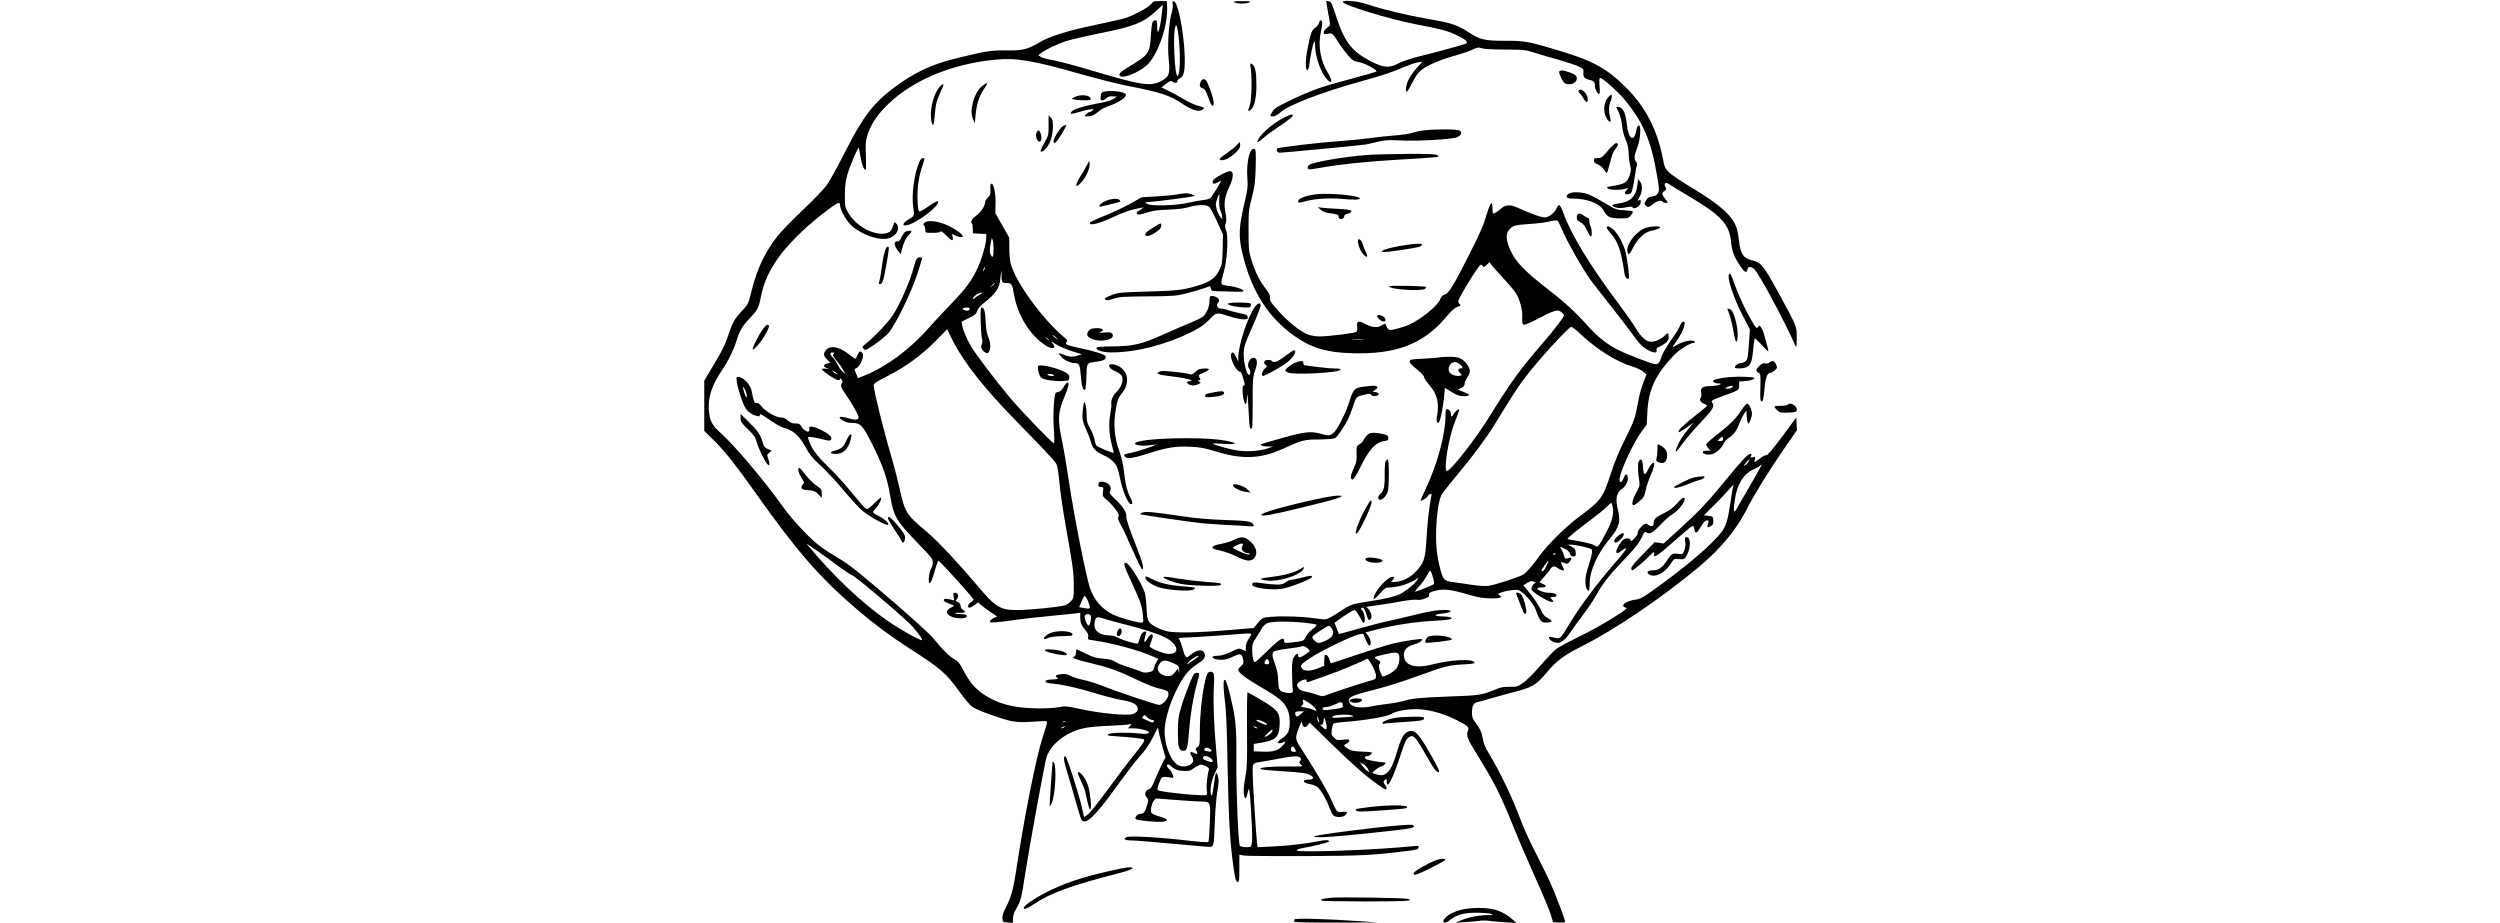 <?xml version="1.0" encoding="UTF-8" standalone="yes"?>
<svg version="1.0" xmlns="http://www.w3.org/2000/svg" width="100%" height="100mm" viewBox="0 0 1024 864" preserveAspectRatio="xMidYMid meet">
  <g transform="translate(0,864) scale(0.1,-0.1)" fill="#000000" stroke="none">
    <path d="M4193 8601 c-25 -33 -172 -111 -253 -134 -31 -9 -153 -36 -271 -61
-250 -51 -431 -108 -526 -166 -104 -62 -156 -75 -304 -72 -137 3 -195 -6 -481
-77 -219 -54 -380 -130 -561 -264 -202 -149 -302 -279 -471 -615 -69 -136
-147 -277 -174 -312 -27 -36 -127 -139 -223 -230 -95 -91 -199 -198 -231 -238
-117 -147 -194 -309 -243 -508 -32 -131 -34 -135 -100 -204 -63 -67 -85 -108
-125 -233 -22 -69 -56 -137 -125 -252 l-95 -159 0 -235 0 -236 96 -95 c101
-100 198 -223 384 -485 394 -556 600 -792 960 -1100 143 -122 309 -246 465
-346 305 -195 357 -239 481 -411 47 -65 100 -129 119 -143 33 -26 161 -76 306
-120 90 -28 155 -32 297 -21 90 7 102 6 102 -8 0 -9 -20 -75 -44 -148 -58
-174 -178 -783 -246 -1243 -25 -167 -47 -248 -95 -340 -26 -49 -35 -78 -33
-104 3 -35 4 -36 51 -39 l47 -3 0 38 c0 23 10 57 25 83 49 86 56 112 85 308
40 262 188 1073 205 1123 46 130 191 239 362 273 37 8 140 17 228 20 88 4 171
10 185 13 25 6 25 6 6 -16 l-19 -21 55 0 c30 0 76 -7 103 -16 41 -14 46 -19
32 -29 -10 -7 -35 -9 -74 -4 -106 13 -277 10 -298 -5 -17 -12 -9 -15 70 -20
134 -9 255 -22 262 -30 11 -10 -9 -42 -86 -135 -41 -50 -149 -193 -241 -318
-94 -130 -181 -238 -200 -251 l-34 -23 -22 98 c-12 54 -51 186 -86 293 -56
170 -66 192 -76 174 -9 -18 -4 -44 28 -150 22 -71 58 -196 81 -279 23 -82 46
-156 51 -162 40 -50 121 26 317 296 82 113 171 231 197 261 88 100 118 142
160 226 l42 83 11 -59 c7 -33 23 -96 36 -140 l24 -81 -32 -62 c-18 -34 -47
-100 -66 -145 -28 -70 -38 -86 -62 -94 -33 -11 -40 -50 -13 -79 14 -15 14 -22
0 -69 -19 -64 -31 -80 -62 -80 -30 0 -61 -40 -40 -52 23 -13 202 -28 251 -22
59 9 46 27 -36 50 -32 9 -64 23 -70 30 -15 18 -2 88 20 116 l18 22 179 -14
c98 -8 206 -14 240 -15 96 -1 95 2 88 -199 -4 -94 -10 -175 -14 -180 -5 -4
-90 1 -190 13 -272 32 -544 47 -577 32 -38 -17 -13 -31 57 -31 30 0 199 -14
375 -30 176 -16 329 -30 340 -30 46 0 48 7 55 227 5 122 15 246 25 299 13 74
14 99 5 135 -16 57 -24 39 -39 -81 -13 -100 -17 -113 -27 -86 -12 32 5 127 34
190 l29 62 -13 150 c-22 239 -30 459 -23 594 8 129 3 150 -31 150 -28 0 -38
-20 -59 -126 -25 -124 -41 -292 -41 -446 0 -110 -1 -118 -22 -133 -20 -13 -21
-18 -10 -36 18 -28 8 -36 -23 -19 -34 18 -43 6 -22 -29 24 -42 21 -59 -15 -82
-42 -25 -100 -20 -135 13 -57 53 -103 186 -103 299 0 95 41 241 104 373 67
139 120 207 202 258 68 43 84 70 64 107 -19 36 -71 26 -134 -26 -28 -23 -29
-23 -42 -5 -7 10 -18 41 -25 68 -7 27 -18 61 -25 75 l-13 26 142 7 c78 4 223
14 322 21 253 20 230 24 195 -32 -20 -30 -30 -60 -30 -84 l0 -37 -31 15 c-30
15 -34 14 -108 -21 -54 -25 -91 -36 -124 -36 -64 0 -66 -26 -3 -35 54 -8 96 0
159 32 57 28 73 22 83 -34 6 -30 3 -39 -20 -59 -14 -14 -26 -29 -26 -33 0 -32
69 -82 264 -196 171 -99 217 -163 218 -300 0 -76 -17 -113 -71 -148 -23 -15
-41 -32 -41 -37 0 -13 26 -13 51 0 29 16 23 -4 -12 -39 -40 -40 -87 -53 -184
-49 l-80 3 0 35 0 34 71 12 c135 23 166 52 171 162 7 122 -14 147 -214 262
-43 25 -82 47 -86 48 -4 2 -7 -155 -5 -350 2 -298 0 -366 -15 -438 -18 -90
-21 -162 -8 -194 10 -25 19 -10 30 46 12 63 18 32 30 -162 16 -259 15 -337 -6
-348 -20 -10 -91 -4 -98 9 -15 23 -35 512 -33 784 3 329 -5 409 -62 642 -48
200 -75 157 -45 -72 12 -86 19 -260 25 -610 9 -489 23 -730 58 -965 14 -93 20
-115 35 -118 15 -3 17 8 17 126 l0 129 43 -8 c23 -4 283 -6 577 -5 539 3 619
7 960 49 79 10 95 15 98 31 4 17 -1 18 -60 12 -360 -36 -1067 -61 -1081 -39
-4 7 19 15 61 23 109 19 242 53 242 61 0 15 -30 17 -94 3 -108 -22 -281 -43
-433 -50 l-142 -7 -5 34 c-3 19 -15 186 -27 373 -15 245 -18 344 -11 361 9 18
22 25 59 29 26 4 93 15 149 26 159 31 217 35 233 16 11 -13 11 -19 0 -32 -11
-14 -10 -19 9 -34 21 -18 18 -18 -125 -17 -158 2 -271 -9 -256 -24 5 -5 85
-13 178 -19 202 -12 251 -18 288 -37 41 -21 35 -43 -12 -43 -70 0 -60 -32 14
-43 22 -4 51 -15 65 -25 29 -22 84 -114 113 -192 11 -30 27 -63 35 -72 21 -25
93 -24 115 0 26 29 21 34 -30 30 -53 -3 -45 -13 -111 132 -35 78 -147 266
-274 463 -57 87 -58 96 -17 202 21 53 24 57 27 32 5 -38 30 -46 52 -17 l18 24
194 -189 c211 -206 318 -301 443 -390 64 -46 81 -54 83 -40 2 9 -3 24 -12 34
-20 22 -20 35 -1 51 13 11 15 8 15 -18 0 -86 59 28 134 262 33 101 48 134 69
150 44 33 63 14 160 -157 76 -134 101 -167 123 -167 15 0 -6 45 -78 171 -114
202 -152 238 -217 204 -35 -18 -62 -70 -96 -188 -55 -190 -104 -240 -200 -205
l-32 11 31 28 c18 15 44 31 58 34 24 6 48 35 30 35 -43 2 -157 22 -172 30 -23
12 -18 30 9 30 10 0 26 8 35 19 16 18 14 19 -81 23 -81 3 -105 8 -136 27 -44
27 -45 34 -12 49 14 6 25 18 25 27 0 12 -10 14 -59 9 -55 -6 -61 -5 -86 20
-23 24 -25 31 -19 74 3 26 10 51 15 56 4 5 57 13 116 17 188 15 392 50 429 75
35 24 138 44 227 44 112 0 249 -37 377 -100 110 -55 124 -68 110 -104 -17 -45
-6 -73 84 -218 167 -269 219 -373 348 -693 44 -110 134 -317 198 -460 65 -143
129 -296 143 -340 l25 -80 56 -3 c35 -2 56 1 56 8 0 22 -93 265 -144 378 -30
64 -93 191 -139 282 -47 91 -106 219 -130 285 -81 217 -194 454 -298 625 -37
62 -53 100 -59 141 -9 61 -23 91 -71 155 -25 34 -31 51 -31 92 1 63 15 90 50
97 15 3 74 20 132 37 58 17 139 39 180 50 202 50 237 70 338 191 89 107 164
163 322 242 311 155 758 458 1111 753 192 161 347 348 436 526 61 123 209 365
344 560 l130 188 -3 59 -3 60 -133 -180 c-90 -120 -138 -178 -148 -174 -7 3
-31 -8 -51 -24 -61 -47 -65 -48 -57 -17 6 25 5 27 -19 22 -23 -4 -25 -3 -16
13 8 15 6 19 -9 19 -20 0 -89 -75 -236 -255 -153 -188 -249 -289 -417 -442
l-156 -142 -42 6 -42 6 -109 -111 c-69 -69 -110 -118 -110 -131 0 -12 4 -21 9
-21 12 0 114 85 160 134 39 41 52 45 44 16 -12 -44 40 -10 202 135 60 53 122
106 137 117 29 20 33 18 40 -26 6 -36 26 -27 56 27 29 52 54 73 73 62 4 -3 3
-17 -3 -30 -15 -33 -4 -41 27 -21 22 14 26 24 23 54 -3 36 -5 37 -46 42 l-43
5 92 90 c50 50 114 117 142 150 28 33 48 51 44 41 -4 -11 -12 -51 -18 -90 -39
-271 -50 -302 -133 -394 -118 -129 -319 -295 -603 -500 -98 -70 -120 -81 -167
-87 -91 -12 -147 -61 -86 -75 19 -4 -2 -21 -126 -98 -82 -52 -223 -130 -314
-174 -91 -44 -185 -95 -209 -112 -24 -17 -91 -87 -150 -156 -62 -73 -131 -141
-164 -164 -53 -36 -60 -38 -126 -37 -55 1 -84 -4 -128 -23 -131 -54 -155 -58
-423 -67 -279 -10 -371 -19 -441 -42 -26 -8 -91 -21 -145 -27 -55 -6 -128 -18
-164 -25 -90 -19 -167 -8 -192 25 -38 52 -7 72 177 119 160 40 308 87 495 155
207 76 255 88 387 95 95 5 111 8 103 21 -20 33 -220 23 -392 -21 -170 -43
-268 -9 -268 92 0 46 37 81 103 97 40 10 76 36 66 47 -8 7 -165 -16 -267 -40
-57 -14 -209 -61 -339 -105 -130 -44 -240 -80 -244 -80 -4 0 -10 13 -14 29 -7
32 -31 58 -43 47 -4 -4 -7 -28 -7 -54 l0 -46 -55 -22 c-73 -31 -134 -31 -154
-2 -20 29 -13 37 94 107 96 63 382 200 440 211 l39 7 25 -59 c14 -33 30 -56
36 -53 19 12 10 63 -16 94 -14 17 -23 31 -20 31 3 0 50 11 103 26 158 41 377
74 533 81 142 6 202 20 149 34 -13 4 -47 7 -76 8 -73 1 -74 17 -2 25 130 13
111 43 -21 33 -43 -3 -149 -24 -236 -46 -88 -22 -195 -47 -239 -56 -44 -8
-165 -40 -270 -69 -104 -30 -191 -53 -192 -52 -1 0 -11 24 -22 53 l-20 52 86
61 c48 33 94 59 103 58 8 -2 30 -32 49 -67 31 -59 35 -63 43 -42 9 25 -6 96
-22 106 -15 9 -12 25 4 25 8 0 22 -22 32 -52 22 -69 23 -71 41 -57 19 17 10
65 -18 95 l-20 22 118 17 c65 9 164 25 220 36 56 10 116 16 133 13 19 -4 48 0
76 11 36 14 45 21 41 36 -4 15 4 22 46 34 87 26 153 18 347 -40 60 -18 112
-26 177 -28 96 -2 120 6 89 29 -18 13 -18 14 10 24 49 19 134 32 165 25 40 -9
144 -124 164 -183 41 -116 53 -128 121 -120 40 4 36 19 -9 41 -30 15 -43 31
-66 81 -15 33 -58 98 -95 144 l-67 82 33 20 c18 11 38 20 43 19 17 -1 51 -18
38 -18 -19 -1 -44 -46 -37 -64 7 -20 138 -102 177 -111 31 -7 34 0 10 26 -15
17 -14 18 15 18 21 0 32 5 32 14 0 16 -30 26 -78 26 -39 0 -102 25 -102 39 0
6 18 11 40 11 46 0 52 15 13 32 -16 7 -30 13 -32 15 -2 1 19 27 47 57 29 30
52 59 52 65 0 6 10 15 21 22 18 9 27 7 50 -10 26 -20 59 -28 59 -16 0 4 -7 20
-16 36 -19 38 -15 43 21 27 25 -11 29 -10 46 11 24 29 24 45 2 38 -10 -2 -24
-6 -32 -8 -9 -3 -17 7 -21 28 -4 18 -15 44 -24 58 -20 30 -16 31 34 5 25 -13
42 -30 46 -45 4 -18 13 -25 30 -25 20 0 24 5 24 28 0 35 -9 47 -45 66 l-30 16
28 0 c44 0 181 -30 194 -43 13 -13 1 -72 -38 -189 -30 -91 -23 -198 13 -198 4
0 8 28 8 63 0 125 73 286 196 432 79 95 96 155 70 254 -28 109 -17 169 39 205
34 23 60 77 51 110 -9 37 -21 32 -40 -15 -16 -40 -36 -45 -36 -9 0 67 129 346
209 453 l45 61 7 125 c11 206 76 343 248 525 52 54 152 116 189 116 7 0 10 5
6 11 -13 22 -110 5 -164 -29 -54 -34 -54 -33 -3 39 62 88 94 185 57 177 -9 -2
-22 -20 -29 -40 -7 -20 -45 -82 -85 -137 -39 -56 -78 -122 -86 -147 -17 -58
-30 -74 -59 -74 -32 0 -296 104 -371 145 -101 56 -179 121 -270 223 -111 124
-213 217 -394 357 -186 145 -269 231 -314 325 -59 123 -57 186 6 233 23 17 51
22 155 29 71 4 159 15 196 24 40 10 72 13 77 8 5 -5 29 -54 53 -109 48 -110
179 -338 253 -443 27 -37 110 -143 184 -237 75 -93 166 -213 204 -265 73 -102
100 -130 158 -161 51 -26 82 -26 75 2 -4 15 1 23 21 30 15 6 42 22 59 35 26
20 33 32 33 60 0 39 -9 43 -36 13 -28 -31 -88 -59 -128 -59 -47 0 -95 43 -149
134 -23 39 -98 145 -166 236 -252 334 -439 642 -506 833 -15 42 -33 77 -40 77
-7 0 -18 -14 -25 -30 -16 -38 -61 -76 -99 -85 -30 -6 -124 26 -270 92 -64 30
-111 26 -150 -10 -25 -23 -63 -47 -75 -47 -3 0 -6 23 -6 51 0 75 -18 58 -50
-46 -36 -121 -63 -183 -191 -435 -126 -248 -174 -324 -207 -328 -16 -3 -29
-16 -42 -45 -25 -60 -162 -173 -277 -231 -49 -24 -157 -56 -194 -56 -9 0 -22
14 -29 30 -15 35 -13 35 -46 14 -37 -25 -94 -21 -151 11 -65 37 -88 30 -80
-25 4 -31 1 -42 -12 -49 -22 -12 -261 -41 -338 -41 -33 0 -79 7 -102 15 -80
28 -199 124 -303 243 -55 63 -66 81 -61 103 4 21 -5 39 -40 85 -58 75 -99 158
-134 270 -25 83 -27 101 -27 274 0 175 1 192 31 310 27 108 32 146 36 287 3
141 1 163 -12 168 -44 17 -77 -123 -66 -273 6 -77 3 -102 -24 -219 -59 -250
-62 -332 -15 -515 84 -333 236 -570 477 -742 158 -112 299 -156 534 -163 417
-14 674 84 886 335 50 60 83 90 105 97 33 9 40 19 22 30 -5 3 -10 15 -10 26 0
19 116 216 178 302 31 44 35 46 47 30 13 -17 15 -17 40 7 l27 25 31 -40 c18
-22 69 -79 114 -127 44 -47 93 -106 107 -130 31 -53 57 -149 55 -203 -2 -77 0
-85 22 -85 11 0 71 27 132 59 145 77 178 86 212 59 14 -11 25 -25 25 -31 0
-16 -106 -153 -210 -272 -188 -215 -302 -372 -488 -675 -126 -205 -364 -510
-398 -510 -35 0 13 303 72 455 53 136 52 133 23 114 -13 -9 -28 -26 -34 -37
-13 -29 -25 -28 -25 1 0 25 -17 47 -37 47 -9 0 -13 -18 -13 -64 0 -170 -76
-452 -183 -678 -31 -65 -53 -118 -51 -118 13 0 64 32 64 40 0 5 10 14 21 21
20 10 21 9 16 -17 -19 -91 -38 -259 -45 -399 -10 -185 -23 -224 -96 -303 -54
-58 -122 -94 -190 -100 -50 -5 -51 -4 -33 15 21 24 22 33 0 33 -38 0 -139
-103 -168 -173 -20 -47 -5 -47 37 0 64 71 67 73 109 73 60 0 156 27 217 61
l53 30 -23 -31 c-25 -35 -107 -100 -153 -122 -49 -24 -141 -46 -288 -68 -156
-23 -179 -31 -263 -88 -32 -22 -79 -50 -103 -63 -42 -22 -47 -22 -130 -10
-119 18 -310 25 -415 16 -94 -7 -93 -7 -149 -78 l-22 -27 -240 -20 c-282 -24
-500 -28 -570 -11 -73 17 -150 58 -171 89 -14 20 -20 55 -24 143 -6 101 -10
123 -37 181 -51 109 -132 228 -155 228 -28 0 -21 -21 56 -189 78 -167 95 -217
103 -303 6 -67 5 -68 -18 -68 -39 0 -210 50 -263 76 -99 50 -168 126 -210 234
-37 95 -155 692 -207 1045 -17 116 -44 275 -61 355 -40 193 -37 257 20 394 43
100 53 151 30 144 -7 -3 -23 -22 -35 -44 -15 -27 -31 -41 -50 -44 -26 -5 -28
-9 -35 -65 -11 -102 -12 -186 -4 -302 5 -70 5 -113 -1 -113 -16 0 -312 308
-414 430 -132 158 -313 397 -358 472 -44 75 -77 150 -86 200 l-7 36 69 34 c57
28 70 38 78 67 7 23 28 47 66 77 103 79 148 145 150 221 1 21 5 49 10 63 7 20
8 18 3 -12 -2 -20 -2 -48 2 -62 5 -22 12 -26 45 -26 46 0 52 -9 68 -103 34
-198 147 -383 296 -481 64 -42 109 -28 64 20 -20 22 -15 20 36 -11 33 -20 100
-48 150 -64 l89 -28 -33 -11 c-48 -17 -90 -14 -138 8 -51 22 -55 13 -13 -29
30 -29 83 -51 126 -51 34 0 42 -19 50 -123 6 -92 23 -142 41 -124 4 5 10 60
11 123 4 131 0 126 105 139 58 7 83 24 74 49 -7 18 -102 48 -237 76 -127 27
-147 35 -128 57 10 13 8 19 -17 40 -205 171 -456 514 -506 693 -7 25 -13 90
-13 145 l-1 100 -65 115 -65 115 2 90 c3 89 -17 185 -38 185 -11 0 -12 -11
-10 -65 2 -32 -3 -45 -23 -64 -14 -14 -26 -30 -26 -38 0 -39 -36 -95 -81 -129
-45 -33 -60 -60 -42 -77 3 -4 7 -26 7 -50 l1 -42 63 -3 62 -3 0 -32 c0 -57
-40 -198 -79 -282 -57 -123 -111 -196 -250 -340 -69 -72 -161 -171 -205 -220
-179 -206 -406 -373 -614 -454 l-53 -21 -18 42 c-18 42 -18 43 0 50 40 16 81
116 59 143 -19 23 -30 18 -46 -20 -8 -19 -17 -35 -19 -35 -3 0 -35 22 -70 50
-90 68 -174 79 -210 27 -22 -32 -19 -51 16 -84 l30 -30 -30 -6 c-38 -8 -40
-30 -3 -44 25 -10 25 -10 -11 -5 -55 7 -46 -10 32 -62 69 -46 101 -57 101 -33
0 7 7 3 15 -7 10 -13 12 -23 5 -30 -19 -19 -10 -47 34 -109 70 -100 127 -204
120 -221 -8 -20 -36 -20 -103 0 -74 22 -99 10 -46 -22 29 -17 55 -24 92 -24
77 0 97 -23 192 -213 94 -189 135 -306 162 -472 30 -183 59 -234 228 -409 76
-77 145 -152 154 -166 21 -30 22 -62 2 -100 -22 -42 -32 -140 -14 -140 9 0 24
36 44 105 16 58 33 105 37 105 12 0 328 -349 328 -363 0 -8 -11 -20 -25 -27
-26 -14 -35 -50 -12 -50 7 0 28 11 47 25 l34 25 25 -24 c15 -13 55 -42 90 -66
l64 -43 -30 -12 c-17 -7 -33 -21 -37 -30 -6 -16 0 -17 71 -10 43 3 119 13 168
21 50 8 185 23 300 34 116 11 231 23 258 26 l47 7 0 -41 c0 -53 12 -82 50
-125 23 -27 29 -41 24 -61 -5 -23 -3 -25 43 -31 187 -27 422 -90 562 -151 l53
-24 -18 -27 c-9 -15 -20 -41 -24 -58 -5 -26 -12 -31 -48 -39 -33 -7 -51 -5
-89 12 -26 11 -80 29 -119 41 -39 12 -87 32 -106 44 -26 18 -54 25 -113 30
-65 5 -94 13 -161 46 -45 23 -85 41 -88 41 -3 0 -6 -13 -6 -30 0 -17 -7 -33
-17 -39 -16 -8 -14 -11 12 -21 17 -7 77 -23 135 -37 177 -42 262 -72 420 -148
93 -46 181 -81 226 -91 40 -8 78 -22 84 -30 27 -32 -34 -124 -82 -124 -25 0
-386 121 -525 176 -61 25 -146 51 -189 59 -42 9 -94 25 -114 36 -30 17 -49 21
-85 17 -55 -7 -66 -15 -41 -33 16 -12 11 -14 -45 -17 -49 -2 -64 -7 -64 -18 0
-11 18 -17 75 -22 98 -10 232 -40 410 -95 80 -24 186 -51 235 -59 99 -17 138
-38 143 -77 4 -32 -29 -56 -79 -58 -112 -5 -317 20 -483 57 -102 23 -115 24
-180 12 -97 -17 -291 -14 -405 6 -116 20 -205 55 -295 114 -79 52 -134 117
-192 229 -33 64 -48 82 -85 102 -46 26 -104 83 -192 191 -29 36 -185 179 -352
323 -364 313 -434 369 -550 437 -49 29 -119 74 -155 100 -95 70 -264 249 -350
370 -169 238 -460 584 -584 693 -85 75 -107 118 -114 222 -7 121 30 231 127
374 54 79 105 184 130 263 30 100 56 144 131 223 69 72 80 95 101 200 39 198
142 370 344 570 119 119 354 305 384 305 6 0 11 -7 11 -15 0 -40 46 -130 91
-180 81 -87 247 -155 346 -140 85 13 137 95 90 142 -15 15 -17 15 -23 -3 -21
-64 -28 -74 -61 -85 -111 -36 -295 60 -368 193 -28 50 -30 59 -29 163 0 82 6
130 23 189 20 73 100 261 107 253 2 -1 8 -36 15 -77 11 -75 32 -130 49 -130 5
0 6 54 3 128 -5 103 -3 139 11 187 27 92 81 181 167 270 232 242 609 405 1031
446 202 19 346 -5 807 -136 145 -41 331 -88 415 -105 338 -67 408 -89 537
-175 85 -56 143 -74 178 -55 32 17 26 24 -31 38 -29 7 -87 33 -128 57 -41 25
-108 62 -147 81 l-73 36 43 33 c39 30 44 31 64 18 23 -16 43 -10 43 11 0 7 11
18 24 24 39 18 49 75 43 232 -10 219 -64 481 -100 488 -14 3 -16 -2 -11 -26 3
-15 -1 -53 -10 -82 -28 -94 -41 -303 -28 -431 15 -143 5 -170 -77 -211 -96
-49 -185 -35 -641 101 -146 44 -308 87 -360 96 -52 9 -106 23 -119 32 l-24 16
24 19 c40 32 155 87 236 113 43 14 182 46 308 72 325 64 417 100 537 212 l61
56 -7 -65 c-16 -156 -45 -246 -46 -142 0 55 -2 62 -19 62 -26 0 -32 -21 -40
-149 -11 -162 -19 -173 -202 -284 -87 -53 -101 -67 -89 -86 20 -33 177 28 253
98 109 101 206 392 189 569 l-3 32 -63 0 c-57 0 -64 -2 -83 -29z m270 -481 c2
-116 -7 -190 -22 -190 -28 0 -45 416 -19 463 11 19 14 11 26 -68 7 -49 14
-142 15 -205z m-1744 -1812 c1 -74 -10 -93 -29 -49 -8 21 -9 43 -1 87 6 32 11
60 12 63 0 3 4 -3 9 -14 5 -11 9 -50 9 -87z m-88 -195 c-12 -20 -14 -14 -5 12
4 9 9 14 11 11 3 -2 0 -13 -6 -23z m99 -126 c0 -2 -10 -12 -22 -23 l-23 -19
19 23 c18 21 26 27 26 19z m-142 -107 c-20 -11 -40 -24 -43 -30 -3 -5 -11 -10
-17 -10 -15 0 22 41 47 51 40 16 49 8 13 -11z m-94 -135 c-6 -16 -22 -19 -48
-9 -28 11 -17 24 19 24 26 0 33 -3 29 -15z m5725 -237 c152 -143 338 -258 489
-303 34 -10 77 -31 94 -45 l31 -26 -27 -68 c-15 -37 -34 -102 -43 -144 -8 -43
-22 -110 -30 -150 -10 -53 -38 -120 -99 -240 -57 -113 -100 -216 -134 -322
-77 -236 -92 -256 -300 -410 -119 -88 -291 -257 -367 -362 -74 -103 -130 -166
-162 -182 -56 -28 -269 -96 -321 -102 -33 -3 -96 1 -160 11 -58 9 -133 20
-168 24 -41 5 -69 14 -82 27 -24 23 -56 145 -71 268 -20 160 4 448 44 521 8
17 68 93 132 170 157 187 289 365 366 491 176 287 208 337 285 439 113 152
408 475 433 475 7 0 48 -32 90 -72z m-5823 -163 c130 -209 302 -413 630 -745
144 -146 269 -281 279 -300 12 -24 22 -81 31 -182 7 -80 33 -260 58 -400 66
-364 76 -440 76 -565 0 -105 -1 -113 -26 -142 -14 -17 -42 -35 -62 -40 -62
-16 -310 -41 -427 -43 -174 -3 -216 23 -395 237 -164 195 -362 407 -460 490
-202 170 -210 183 -261 411 -17 76 -46 191 -65 254 -76 257 -174 648 -178 709
-1 20 16 32 134 92 166 84 321 198 455 335 l100 102 31 -66 c17 -37 53 -103
80 -147z m910 133 l19 -23 -25 20 c-14 11 -27 21 -29 22 -2 2 0 3 6 3 5 0 18
-10 29 -22z m-75 -15 c13 -16 12 -17 -3 -4 -10 7 -18 15 -18 17 0 8 8 3 21
-13z m2947 0 c-27 -2 -69 -2 -95 0 -27 2 -5 3 47 3 52 0 74 -1 48 -3z m-4958
-138 c-10 -12 -5 -22 26 -58 22 -25 50 -64 63 -88 l24 -44 -28 25 c-15 14 -36
43 -46 65 -10 22 -29 51 -43 65 -32 29 -33 50 -5 50 18 0 19 -3 9 -15z m36
-186 c3 -6 -5 -3 -20 6 -14 10 -26 19 -26 22 0 7 39 -17 46 -28z m8535 -817
c-5 -9 -19 -26 -32 -37 -26 -23 -17 -2 14 33 25 27 31 28 18 4z m50 -162 c-42
-71 -99 -170 -127 -219 -27 -50 -52 -91 -56 -91 -10 0 -10 31 2 112 21 145 81
241 175 283 29 12 56 28 59 34 4 6 11 11 16 11 4 0 -27 -58 -69 -130z m-1325
-266 c12 -65 -2 -125 -55 -229 -28 -55 -60 -111 -70 -124 -19 -24 -19 -24 -46
-7 -16 10 -77 27 -138 37 -60 10 -111 20 -114 22 -5 6 89 84 217 179 63 47
131 102 149 122 19 20 38 36 43 36 4 0 10 -16 14 -36z m-7248 -557 c46 -34
106 -74 134 -88 44 -23 365 -294 524 -442 54 -50 124 -141 124 -160 0 -17
-204 97 -325 181 -240 166 -512 424 -754 716 -16 19 148 -95 297 -207z m6712
119 c0 -3 -4 -8 -10 -11 -5 -3 -10 -1 -10 4 0 6 5 11 10 11 6 0 10 -2 10 -4z
m-77 -98 c-9 -18 -19 -39 -23 -47 -8 -17 -30 -27 -30 -13 0 10 57 92 65 92 2
0 -3 -15 -12 -32z m-1070 -124 c8 -28 12 -56 8 -63 -6 -9 -159 -71 -177 -71
-3 0 16 24 42 53 27 29 60 76 74 104 27 55 31 53 53 -23z m-3233 -216 c11 -24
20 -51 20 -62 0 -16 -5 -17 -47 -11 -27 4 -49 8 -50 9 -6 5 42 106 49 106 5 0
18 -19 28 -42z m27 -140 c13 -17 -5 -100 -20 -95 -16 5 -41 73 -34 92 8 18 41
20 54 3z m153 -39 c35 -11 119 -33 185 -50 147 -37 295 -84 356 -115 130 -65
149 -162 31 -157 -44 2 -172 55 -172 72 0 5 7 25 15 44 8 20 15 43 15 52 0 30
-30 14 -52 -27 -25 -50 -37 -31 -18 28 14 41 9 50 -19 34 -13 -6 -25 -28 -32
-56 -7 -25 -17 -48 -23 -50 -16 -6 -134 30 -181 55 -22 11 -56 21 -75 21 -99
0 -156 46 -146 114 11 66 15 67 116 35z m1852 -30 c57 -6 107 -14 111 -19 5
-4 -12 -22 -37 -41 -27 -19 -53 -48 -63 -70 -18 -41 -25 -44 -138 -55 -62 -6
-65 -6 -65 15 0 44 -40 21 -152 -89 -62 -60 -116 -110 -121 -110 -14 0 -27 51
-27 112 0 53 5 68 38 118 20 32 45 72 54 89 10 18 32 38 50 46 41 18 205 19
350 4z m252 -51 c22 -31 20 -61 -7 -86 -25 -24 -87 -52 -115 -52 -23 0 -66 45
-57 60 10 16 138 100 152 100 6 0 19 -10 27 -22z m-226 -188 c12 -12 22 -23
22 -25 0 -2 -20 -18 -45 -35 -45 -31 -65 -32 -65 -4 0 25 -24 10 -42 -25 -14
-28 -16 -57 -14 -165 2 -72 5 -137 7 -145 5 -18 -22 -25 -65 -17 -61 12 -69
25 -72 112 -1 56 -10 100 -28 149 -30 81 -32 108 -11 125 8 7 68 19 132 27 65
8 119 16 122 19 10 10 39 2 59 -16z m858 -66 c9 -37 -2 -90 -25 -123 -23 -32
-120 -86 -132 -74 -4 5 -14 28 -23 52 -11 34 -12 48 -3 63 10 17 9 22 -6 32
-54 33 -55 33 34 54 121 29 147 28 155 -4z m-1876 -8 c0 -2 -28 -23 -62 -46
-51 -35 -58 -38 -38 -15 33 37 100 78 100 61z m1660 -183 c0 -30 -3 -32 -57
-48 -80 -22 -327 -102 -392 -128 -52 -20 -54 -20 -103 -2 -27 10 -75 23 -106
29 -45 9 -59 17 -72 38 -14 26 -13 29 5 47 11 11 32 23 48 26 21 6 27 4 27
-10 0 -12 5 -15 18 -10 9 4 80 29 157 55 123 43 323 125 380 157 18 10 23 5
57 -55 21 -38 38 -81 38 -99z m-1006 141 c10 -26 7 -34 -12 -34 -26 0 -33 10
-21 31 12 23 25 24 33 3z m-884 -28 c42 -19 45 -24 47 -61 1 -32 0 -35 -5 -12
l-7 27 -28 -35 c-23 -29 -34 -35 -65 -35 -65 0 -113 50 -91 93 32 62 59 66
149 23z m1262 -367 c63 -41 96 -94 40 -65 -15 8 -49 17 -75 21 -41 6 -45 9
-31 20 11 8 15 20 11 34 -7 28 -3 27 55 -10z m316 -21 c3 -24 0 -26 -73 -37
-99 -14 -115 -14 -115 4 0 10 10 15 33 15 17 0 55 11 82 24 59 29 69 28 73 -6z
m-391 -83 c-33 -29 -43 -31 -51 -9 -9 25 2 34 42 34 l37 -1 -28 -24z m-1397
-55 c11 0 20 -4 20 -9 0 -20 -18 -20 -55 -1 -21 11 -43 21 -49 23 -7 3 -7 9 3
20 12 16 15 15 37 -8 13 -14 32 -25 44 -25z m1875 40 c23 -10 28 -9 -97 -18
-65 -5 -88 -4 -88 5 0 19 146 30 185 13z m-311 -45 c5 -22 4 -26 -4 -15 -5 8
-10 24 -10 34 0 26 6 18 14 -19z m72 -43 c8 -50 -3 -53 -43 -16 -15 14 -22 22
-14 19 16 -9 31 11 31 45 1 36 17 5 26 -48z m-592 31 c40 -20 48 -38 14 -27
-30 9 -78 33 -78 39 0 10 31 4 64 -12z m-1851 0 c-7 -2 -19 -2 -25 0 -7 3 -2
5 12 5 14 0 19 -2 13 -5z m-13 -53 c-8 -5 -19 -10 -25 -10 -5 0 -3 5 5 10 8 5
20 10 25 10 6 0 3 -5 -5 -10z m1800 0 c8 -5 11 -10 5 -10 -5 0 -17 5 -25 10
-8 5 -10 10 -5 10 6 0 17 -5 25 -10z m150 -35 c0 -15 -55 -55 -74 -55 -8 0 63
68 72 70 1 0 2 -7 2 -15z m210 -164 c14 -27 13 -31 -9 -31 -23 0 -35 15 -27
35 8 21 23 19 36 -4z m-799 -1 c31 -17 23 -33 -13 -26 -37 7 -42 11 -33 25 8
14 21 14 46 1z m7 -86 c30 -21 30 -48 0 -38 -54 16 -68 24 -68 39 0 20 39 20
68 -1z m1477 -105 c16 -29 15 -30 -3 -20 -10 5 -31 26 -47 46 l-27 37 31 -16
c17 -9 38 -30 46 -47z m-1732 -17 c57 -3 66 -1 104 27 24 17 52 31 63 31 34 0
82 -29 76 -46 -14 -36 -27 -153 -21 -191 3 -23 2 -44 -3 -47 -21 -13 -423 26
-452 44 -11 7 -10 17 5 57 26 70 29 73 87 66 l51 -6 -7 29 c-4 16 -18 39 -32
52 -16 13 -24 29 -20 38 5 12 14 9 46 -18 34 -27 51 -33 103 -36z"/>
    <path d="M3880 2730 c-10 -24 -10 -34 -1 -43 16 -15 43 18 39 47 -5 31 -24 29
-38 -4z"/>
    <path d="M4974 8618 c26 -15 116 -15 141 0 16 9 4 11 -70 11 -71 0 -86 -2 -71
-11z"/>
    <path d="M5846 8553 c7 -43 16 -94 20 -114 6 -33 3 -39 -25 -60 -17 -12 -31
-31 -31 -42 0 -17 5 -19 40 -13 43 7 39 11 110 -99 22 -33 59 -82 83 -109 37
-42 49 -49 95 -57 53 -8 180 -76 165 -89 -4 -4 -120 -37 -258 -74 -270 -72
-358 -104 -561 -202 -106 -51 -136 -70 -153 -97 -27 -44 -26 -47 5 -47 16 0
43 15 70 39 80 70 378 184 759 291 213 59 287 84 411 138 38 16 89 33 113 37
l45 7 -52 -58 c-29 -32 -64 -81 -77 -108 -25 -50 -34 -121 -15 -114 5 2 29 41
52 88 34 67 54 93 93 122 56 43 183 94 325 133 52 15 118 37 145 51 44 21 54
23 85 12 21 -7 108 -12 220 -12 179 -1 188 -2 285 -33 55 -17 157 -47 226 -66
69 -20 148 -46 175 -59 46 -22 49 -26 46 -56 -4 -41 10 -59 51 -68 45 -9 57
-22 57 -58 0 -32 23 -76 40 -76 6 0 7 31 3 75 -4 57 -3 75 7 75 21 0 162 -125
220 -194 181 -218 256 -391 311 -719 22 -125 22 -140 9 -165 -12 -20 -25 -28
-55 -32 -31 -4 -43 -12 -57 -36 -17 -29 -17 -33 -3 -48 22 -22 26 -21 70 14
38 30 78 39 90 20 7 -11 45 -14 45 -4 0 3 -11 19 -25 36 -31 36 -31 51 -4 70
19 12 20 17 9 37 -19 36 3 50 37 25 16 -11 93 -59 173 -106 310 -183 389 -267
404 -431 8 -86 31 -146 85 -226 43 -63 63 -73 69 -33 4 27 32 29 61 5 43 -37
280 -477 389 -723 9 -20 11 -7 11 73 1 112 7 98 -166 417 -145 266 -167 293
-258 314 -75 18 -104 63 -116 181 -5 44 -15 100 -24 124 -39 112 -156 216
-418 373 -93 55 -188 119 -211 142 -40 38 -44 48 -60 131 -54 275 -164 486
-350 670 -194 191 -319 255 -731 373 -186 54 -235 61 -400 60 -184 0 -231 10
-327 73 -112 74 -171 94 -378 129 -203 35 -446 93 -584 140 -89 30 -226 43
-226 21 0 -28 439 -162 690 -210 249 -48 288 -59 378 -102 75 -36 104 -60 90
-75 -8 -7 -260 -77 -428 -118 -88 -22 -168 -48 -205 -67 -91 -49 -139 -46
-262 16 -181 93 -249 181 -329 430 -38 118 -44 130 -67 133 l-24 3 13 -78z"/>
    <path d="M5766 8426 c-3 -14 -19 -34 -35 -46 -34 -23 -42 -46 -71 -189 -22
-108 -23 -202 -4 -208 7 -2 14 15 18 44 27 188 56 284 56 181 0 -90 48 -233
101 -299 55 -70 69 -33 19 48 -71 115 -95 255 -66 387 17 75 16 106 -3 106 -5
0 -12 -11 -15 -24z"/>
    <path d="M5127 7998 c14 -95 8 -298 -10 -347 -20 -51 -16 -62 13 -36 33 30 50
108 50 229 0 125 -12 181 -41 196 -19 11 -20 9 -12 -42z"/>
    <path d="M8016 7971 c-9 -14 33 -100 54 -111 45 -24 110 2 110 44 0 28 -11 37
-70 59 -50 19 -86 22 -94 8z"/>
    <path d="M4661 7881 c-19 -34 -13 -60 14 -67 17 -4 29 -19 41 -52 34 -93 43
-112 53 -112 21 0 11 66 -23 155 -26 69 -39 91 -54 93 -13 2 -25 -5 -31 -17z"/>
    <path d="M2607 7830 c-73 -64 -117 -226 -81 -305 l18 -40 6 75 c10 102 33 178
75 240 19 29 35 54 35 56 0 12 -23 1 -53 -26z"/>
    <path d="M2205 7816 c-36 -48 -66 -139 -72 -221 -5 -65 9 -136 23 -122 3 3 10
50 14 104 6 82 14 114 44 182 20 45 36 84 36 86 0 15 -23 0 -45 -29z"/>
    <path d="M8196 7791 c-3 -5 1 -14 9 -21 8 -7 25 -30 37 -51 24 -44 44 -46 41
-5 -4 53 -67 110 -87 77z"/>
    <path d="M3750 7781 c-20 -5 -26 -14 -28 -44 -3 -30 0 -37 14 -37 10 0 28 9
40 21 16 15 32 19 60 17 l39 -3 -34 -22 c-21 -13 -79 -30 -155 -43 -130 -24
-217 -52 -237 -76 -20 -24 -5 -25 62 -5 35 11 84 23 109 26 42 6 44 5 26 -9
-11 -9 -25 -16 -31 -16 -7 0 -20 -9 -30 -20 -18 -20 -17 -20 14 -20 38 0 64
12 108 50 17 15 55 36 85 45 99 33 180 88 164 113 -15 25 -147 39 -206 23z"/>
    <path d="M8476 7731 c-47 -49 -53 -144 -12 -206 21 -32 41 -33 32 -2 -18 61
-19 128 -1 166 9 21 15 46 13 56 -2 13 -8 11 -32 -14z"/>
    <path d="M3481 7733 c-34 -17 -35 -17 -10 -24 13 -4 55 -7 92 -8 59 -1 68 1
65 16 -6 33 -93 42 -147 16z"/>
    <path d="M8552 7633 c32 -63 47 -111 52 -171 5 -44 17 -95 33 -130 19 -41 27
-77 28 -127 2 -38 8 -89 14 -113 10 -36 9 -52 -4 -92 -24 -72 -43 -83 -180
-105 -38 -6 -39 -8 -20 -22 21 -15 128 -14 170 3 19 7 19 7 3 -13 -10 -11 -18
-25 -18 -31 0 -17 45 -15 59 2 7 8 21 69 31 135 10 66 21 125 24 129 3 5 -1
18 -9 28 -21 28 -18 59 11 131 30 77 39 208 14 208 -10 0 -18 -18 -25 -55 -20
-104 -73 -68 -85 57 -9 84 -22 128 -47 155 -15 17 -59 26 -51 11z"/>
    <path d="M5434 7536 c-115 -58 -244 -177 -244 -226 0 -6 24 10 53 36 28 26
103 80 165 121 61 40 112 80 112 88 0 21 -9 19 -86 -19z"/>
    <path d="M3234 7468 c1 -91 0 -95 -42 -170 -33 -61 -39 -78 -26 -78 26 0 71
56 90 113 10 29 18 82 19 119 0 55 -4 71 -21 88 l-20 21 0 -93z"/>
    <path d="M3362 7454 c-26 -18 -82 -111 -82 -136 0 -38 27 -15 73 62 26 43 47
82 47 85 0 9 -15 5 -38 -11z"/>
    <path d="M6755 7420 c-38 -4 -89 -15 -112 -23 -24 -9 -103 -21 -175 -26 -73
-6 -178 -17 -233 -25 -55 -8 -172 -20 -260 -26 -205 -14 -587 -59 -599 -70
-14 -14 1 -40 23 -40 28 0 748 68 796 76 22 3 76 15 120 26 69 17 98 19 215
13 160 -8 479 10 527 30 41 17 53 43 28 61 -21 15 -201 17 -330 4z"/>
    <path d="M3120 7394 c-11 -28 5 -74 27 -81 19 -6 27 44 13 77 -15 37 -27 38
-40 4z"/>
    <path d="M4995 7280 c-16 -17 -60 -52 -97 -77 -37 -25 -65 -50 -62 -55 11 -17
57 -7 97 21 68 47 99 85 95 116 l-3 27 -30 -32z"/>
    <path d="M8501 7262 c-20 -21 -48 -52 -63 -70 -21 -25 -34 -32 -62 -32 -31 0
-36 -3 -36 -23 0 -17 9 -26 35 -36 21 -7 45 -27 58 -47 12 -18 25 -34 28 -34
3 0 17 44 30 97 17 70 32 107 52 130 27 31 29 53 5 53 -6 0 -27 -17 -47 -38z"/>
    <path d="M6220 7189 c-201 -14 -487 -62 -542 -91 -20 -10 -24 -33 -8 -43 5 -3
58 4 117 15 152 29 425 58 723 75 140 8 284 17 320 21 58 5 63 7 45 20 -15 11
-70 14 -279 13 -144 -1 -313 -5 -376 -10z"/>
    <path d="M2023 7123 c-48 -114 -74 -310 -56 -423 12 -75 8 -87 -37 -110 -22
-11 -44 -29 -50 -40 -9 -18 -8 -20 15 -20 80 0 336 192 302 227 -4 3 -41 -17
-81 -45 -41 -29 -81 -52 -89 -52 -11 0 -16 19 -19 83 -7 118 8 237 41 333 27
80 28 84 9 84 -13 0 -24 -13 -35 -37z"/>
    <path d="M3591 7090 c-13 -25 -38 -68 -56 -96 -58 -91 -55 -127 6 -61 42 45
81 132 77 170 l-3 32 -24 -45z"/>
    <path d="M4851 7005 c-65 -35 -81 -49 -81 -72 0 -18 26 -16 55 3 14 9 25 14
25 11 0 -8 -80 -138 -97 -158 -8 -10 -37 -19 -71 -22 -31 -3 -95 -15 -142 -26
-111 -26 -342 -33 -380 -11 l-25 15 35 3 c75 5 383 45 408 52 l27 7 -28 12
c-35 14 -69 14 -138 1 -30 -6 -117 -15 -194 -19 l-140 -8 -89 -51 c-49 -28
-139 -72 -200 -98 -184 -77 -196 -82 -196 -93 0 -27 91 -3 225 59 95 44 170
70 229 79 l49 9 -24 -19 c-13 -10 -27 -19 -31 -19 -5 0 -8 -7 -8 -15 0 -20 23
-19 100 6 47 16 101 23 195 26 87 3 151 11 194 24 81 24 162 25 189 2 11 -10
44 -72 74 -138 l55 -120 -3 -140 c-3 -126 -6 -145 -30 -192 -33 -69 -82 -107
-174 -138 -149 -49 -211 -57 -495 -65 -240 -6 -277 -10 -330 -29 -69 -25 -86
-38 -66 -50 7 -5 38 0 74 12 55 18 91 20 322 22 243 2 266 4 360 28 55 14 127
35 159 46 33 12 60 21 61 21 2 0 5 -10 9 -23 5 -22 10 -24 103 -25 54 -1 120
-3 147 -4 114 -6 34 41 -98 57 -66 9 -65 5 -31 130 33 117 44 333 21 388 -11
28 -12 42 -4 66 9 22 8 46 -2 99 -17 91 -8 148 36 243 40 86 44 142 9 146 -11
2 -49 -13 -84 -32z m-19 -243 c-2 -38 2 -72 12 -97 9 -20 16 -47 16 -59 0 -20
-1 -20 -19 3 -21 27 -41 86 -41 120 0 20 25 91 32 91 2 0 2 -26 0 -58z"/>
    <path d="M8747 6906 c-11 -105 -67 -159 -180 -172 -64 -7 -71 -23 -17 -38 22
-6 51 -6 88 2 43 9 58 9 63 0 13 -20 62 3 73 34 12 33 2 46 -19 28 -9 -7 -5 6
10 31 30 54 33 117 7 150 l-19 22 -6 -57z"/>
    <path d="M8120 6833 c-27 -10 -39 -24 -33 -39 4 -10 22 -14 65 -14 126 0 246
-47 278 -110 31 -60 60 -75 153 -75 74 0 80 2 104 29 13 16 21 32 16 36 -4 5
-42 10 -83 12 -72 4 -80 7 -177 66 -56 34 -125 71 -153 82 -48 19 -136 26
-170 13z"/>
    <path d="M5730 6820 c-82 -12 -141 -32 -154 -53 -17 -27 2 -31 59 -13 72 23
219 34 325 25 137 -12 192 -11 188 4 -10 28 -298 53 -418 37z"/>
    <path d="M3805 6771 c-50 -12 -107 -52 -94 -65 2 -3 36 4 74 14 39 10 83 21
98 25 24 5 27 8 17 20 -13 16 -46 18 -95 6z"/>
    <path d="M5782 6676 c18 -16 45 -27 75 -31 84 -11 93 -14 93 -35 0 -30 48 -28
52 3 2 15 11 23 28 25 32 5 47 19 35 31 -6 6 -64 13 -130 16 -66 3 -133 8
-150 11 l-30 5 27 -25z"/>
    <path d="M8187 6633 c-4 -3 -7 -18 -7 -32 0 -19 9 -30 33 -41 22 -10 40 -31
57 -67 37 -78 50 -86 50 -34 0 23 -5 51 -11 62 -6 11 -11 33 -11 50 -1 16 -7
29 -13 29 -7 0 -24 9 -38 20 -26 20 -48 25 -60 13z"/>
    <path d="M2075 6557 c-16 -13 -18 -18 -7 -28 6 -7 12 -26 12 -41 0 -28 0 -28
69 -28 47 0 71 4 74 13 2 7 22 -7 50 -35 54 -56 72 -61 63 -18 l-6 30 30 -15
c32 -17 70 -20 70 -6 0 17 -65 64 -138 99 -86 41 -184 54 -217 29z"/>
    <path d="M4223 6515 c-69 -43 -83 -55 -83 -71 0 -24 43 -15 95 19 37 24 51 39
53 60 4 33 0 33 -65 -8z"/>
    <path d="M8460 6509 c0 -6 16 -30 36 -52 68 -75 100 -165 129 -370 6 -44 26
-69 42 -54 8 9 -15 193 -33 257 -22 76 -71 165 -111 200 -34 31 -63 39 -63 19z"/>
    <path d="M8805 6498 c-92 -47 -171 -165 -149 -222 10 -27 20 -18 52 47 34 72
106 142 155 152 56 11 97 26 97 36 0 18 -114 9 -155 -13z"/>
    <path d="M1884 6463 c-9 -10 -23 -32 -31 -50 -9 -22 -20 -33 -33 -33 -40 0
-35 -39 11 -98 l18 -23 11 43 c16 65 40 114 66 139 13 12 24 26 24 31 0 15
-48 8 -66 -9z"/>
    <path d="M6130 6384 c0 -37 25 -98 53 -127 35 -37 46 -24 21 25 -10 18 -23 51
-29 73 -12 41 -45 62 -45 29z"/>
    <path d="M6600 6349 c-99 -13 -218 -40 -238 -55 -15 -12 -14 -13 15 -14 46 0
304 39 331 50 12 5 22 14 22 20 0 11 -36 11 -130 -1z"/>
    <path d="M1697 6273 c-9 -32 -20 -96 -26 -143 -6 -47 -15 -100 -20 -118 -8
-25 -7 -32 4 -32 23 0 34 31 60 181 29 167 29 169 11 169 -8 0 -20 -23 -29
-57z"/>
    <path d="M1992 6203 c-6 -16 -16 -48 -22 -72 -32 -125 -133 -353 -200 -451
-42 -62 -171 -198 -240 -252 -43 -35 -44 -37 -28 -54 17 -17 21 -15 103 40 46
32 104 80 128 106 64 71 215 379 272 555 25 77 45 143 45 147 0 5 -11 8 -24 8
-16 0 -27 -8 -34 -27z"/>
    <path d="M9607 6073 c-25 -25 39 -221 129 -393 l65 -125 -10 -140 c-9 -125
-12 -142 -31 -157 -12 -10 -33 -18 -45 -18 -24 0 -55 -23 -55 -41 0 -12 72
-12 104 1 42 16 57 51 67 161 5 57 12 106 15 109 4 3 32 -23 63 -57 31 -35 60
-63 63 -63 3 0 0 21 -8 48 -7 26 -20 72 -28 102 -8 30 -22 64 -31 75 -14 19
-16 19 -29 2 -12 -16 -18 -11 -59 60 -59 101 -127 247 -162 348 -30 86 -37 99
-48 88z"/>
    <path d="M6425 5960 c-18 -29 308 -51 336 -23 7 7 11 14 8 16 -10 9 -339 16
-344 7z"/>
    <path d="M4747 5863 c-4 -3 -7 -25 -7 -47 0 -51 -29 -116 -64 -143 -14 -11
-63 -35 -108 -53 -46 -18 -150 -63 -233 -100 -239 -108 -302 -122 -529 -124
-87 -1 -120 -4 -124 -14 -7 -21 62 -42 142 -42 230 0 513 73 760 197 65 33
107 62 154 109 72 74 62 72 202 28 41 -13 94 -24 118 -24 39 0 43 2 40 22 -2
18 -13 24 -68 34 -36 7 -85 20 -109 28 -24 9 -56 16 -72 16 -31 0 -50 33 -30
53 19 19 12 43 -14 55 -29 13 -49 15 -58 5z"/>
    <path d="M4931 5802 l-24 -7 29 -14 c16 -7 64 -15 106 -18 67 -5 78 -3 84 11
4 9 3 20 -1 24 -9 10 -164 13 -194 4z"/>
    <path d="M5166 5767 c-64 -84 -156 -362 -156 -475 l0 -37 -20 43 c-20 44 -36
53 -47 26 -14 -37 49 -164 82 -164 8 0 20 -22 29 -54 19 -63 20 -76 6 -76 -13
0 -13 -80 1 -135 14 -57 29 -48 30 18 3 75 9 23 17 -143 6 -119 10 -145 22
-145 13 0 15 33 15 240 0 226 1 244 24 309 26 75 19 116 -18 116 -38 0 -66
-74 -38 -102 15 -15 13 -58 -3 -58 -17 0 -43 89 -48 161 -5 91 -1 105 89 310
38 86 69 166 69 178 0 31 -25 26 -54 -12z"/>
    <path d="M2598 5633 c2 -71 7 -143 12 -162 6 -21 5 -41 -1 -53 -14 -25 -3 -55
27 -75 23 -15 26 -15 39 3 20 27 18 84 -5 137 -14 31 -22 75 -25 147 -5 99
-14 130 -39 130 -8 0 -10 -38 -8 -127z"/>
    <path d="M9590 5748 c0 -2 8 -25 19 -53 10 -27 27 -96 37 -152 10 -57 22 -103
26 -103 18 0 19 93 3 167 -20 88 -37 128 -60 137 -18 6 -25 8 -25 4z"/>
    <path d="M6310 5680 c0 -17 39 -50 60 -50 25 0 26 22 2 43 -20 19 -62 23 -62
7z"/>
    <path d="M559 5558 c-34 -47 -82 -138 -94 -178 -6 -22 -2 -20 37 18 47 45 123
175 113 192 -11 18 -24 11 -56 -32z"/>
    <path d="M3643 5563 c-29 -5 -52 -38 -46 -63 3 -10 23 -26 44 -34 94 -38 230
0 187 51 -9 12 -26 14 -73 9 -42 -4 -53 -3 -37 4 57 24 3 48 -75 33z"/>
    <path d="M5449 5305 c-69 -52 -110 -67 -124 -45 -3 6 -20 10 -36 10 -36 0 -50
-27 -24 -46 17 -13 17 -14 -3 -31 -25 -21 -41 -73 -22 -73 24 0 193 96 237
134 59 52 86 106 52 106 -4 0 -40 -25 -80 -55z"/>
    <path d="M6894 5294 c-7 -3 -72 -8 -145 -12 -124 -6 -134 -8 -134 -27 0 -12
25 -40 68 -73 38 -31 67 -62 67 -73 0 -10 22 -43 49 -74 74 -85 95 -171 72
-292 -9 -45 1 -75 18 -58 14 14 41 150 49 246 l7 77 64 -39 c51 -31 74 -39
113 -39 52 0 63 15 23 30 -14 6 -37 15 -52 21 l-28 11 25 11 c30 13 40 26 40
49 0 9 11 34 25 54 31 46 31 71 2 115 -42 62 -79 79 -171 78 -45 0 -86 -3 -92
-5z m193 -66 c28 -26 29 -38 3 -38 -24 0 -26 -22 -5 -40 23 -19 18 -30 -15
-30 -50 0 -90 26 -90 58 0 65 60 94 107 50z"/>
    <path d="M5546 5245 c-35 -12 -96 -60 -96 -75 0 -4 11 -12 25 -18 54 -25 483
-2 493 26 3 9 -14 12 -60 12 -34 0 -110 7 -168 15 -58 8 -108 15 -112 15 -5 0
-8 9 -8 20 0 24 -19 25 -74 5z"/>
    <path d="M9984 5246 c-10 -9 -29 -12 -42 -9 -17 4 -31 -2 -53 -23 -34 -33 -37
-49 -8 -65 20 -10 21 -17 18 -137 -3 -89 -1 -126 8 -129 16 -6 22 18 32 131
10 98 26 136 57 136 7 0 24 10 38 23 24 21 25 24 11 55 -15 35 -31 40 -61 18z"/>
    <path d="M3800 5217 c0 -19 28 -42 72 -60 21 -9 43 -27 49 -40 17 -37 -5 -102
-51 -147 -36 -36 -54 -79 -48 -120 2 -8 -4 -49 -11 -90 -16 -89 -10 -196 17
-292 11 -38 17 -68 13 -68 -19 0 -148 55 -158 67 -6 8 -15 34 -18 56 -4 23
-22 70 -41 104 -30 53 -34 70 -34 131 0 39 -5 83 -12 99 -11 28 -12 27 -19
-22 -15 -101 -11 -136 26 -215 19 -41 39 -94 45 -116 15 -60 46 -93 115 -125
68 -30 111 -69 131 -115 7 -17 22 -73 32 -125 21 -102 73 -219 97 -219 20 0
19 13 -4 58 -31 61 -51 141 -61 245 -7 68 -21 129 -46 200 -46 131 -55 249
-29 392 14 78 23 103 46 130 85 97 76 215 -21 266 -41 22 -90 25 -90 6z"/>
    <path d="M3136 5212 c-10 -17 11 -95 30 -109 27 -20 116 -34 190 -31 67 3 69
4 72 30 3 22 -3 32 -30 48 -69 42 -248 85 -262 62z m144 -82 c11 -7 7 -10 -17
-10 -17 0 -35 5 -38 10 -8 13 35 13 55 0z"/>
    <path d="M4636 5179 c-10 -6 -27 -20 -38 -31 -11 -11 -26 -17 -35 -14 -40 16
-256 39 -280 30 -53 -18 -35 -31 64 -43 137 -16 223 -33 223 -43 0 -4 -9 -8
-20 -8 -25 0 -26 -16 -1 -30 26 -14 61 -12 90 4 23 13 23 14 5 24 -18 11 -18
11 -1 12 14 0 16 4 7 19 -15 29 -14 30 34 51 24 10 47 23 50 29 9 15 -73 14
-98 0z"/>
    <path d="M9610 5109 c-41 -3 -94 -12 -118 -18 -36 -10 -41 -15 -32 -27 7 -8
27 -14 44 -14 61 -1 -4 -24 -70 -25 -77 -1 -98 -16 -89 -63 3 -19 2 -39 -5
-46 -15 -19 -3 -42 31 -56 16 -7 29 -15 29 -19 -1 -3 -25 -25 -55 -48 -160
-125 -225 -186 -212 -200 3 -3 36 16 73 42 l67 48 -47 -58 c-26 -31 -57 -73
-70 -94 -28 -46 -60 -124 -47 -119 5 1 37 41 71 87 34 46 108 132 165 191 105
109 128 147 105 176 -18 21 -8 28 105 68 143 52 145 53 145 96 l0 38 60 4 c52
4 93 20 79 31 -9 9 -159 13 -229 6z m30 -88 c0 -11 -25 -21 -53 -21 -35 0 -1
22 46 29 4 0 7 -3 7 -8z"/>
    <path d="M315 5063 c10 -66 50 -190 77 -237 24 -41 62 -70 111 -81 21 -6 27
-4 27 9 0 12 9 10 43 -13 120 -80 155 -101 182 -107 87 -20 150 -78 210 -193
30 -56 59 -91 133 -159 52 -48 148 -150 212 -228 65 -77 144 -164 176 -192 61
-55 228 -147 245 -136 17 10 -37 58 -91 84 -28 13 -50 28 -50 34 0 5 14 24 30
41 28 29 57 95 42 95 -3 0 -32 -25 -63 -56 -50 -49 -59 -55 -78 -45 -11 6 -66
69 -122 139 -56 70 -157 182 -225 248 -120 117 -163 177 -189 263 -7 23 -6 23
41 17 27 -4 73 -14 102 -22 57 -16 72 -13 72 16 0 34 -173 122 -202 103 -6 -3
-8 -14 -5 -24 11 -41 -53 -15 -76 31 -11 21 -20 25 -54 25 -32 0 -49 7 -70 28
-20 18 -40 27 -62 27 -46 0 -146 56 -183 102 -21 27 -37 38 -49 35 -19 -5 -28
16 -43 103 -12 69 -78 140 -130 140 -16 0 -17 -5 -11 -47z m91 -112 c4 -17 4
-31 0 -31 -7 0 -20 31 -30 75 -7 29 -7 30 9 8 8 -12 18 -36 21 -52z"/>
    <path d="M6188 5020 c-87 -11 -102 -26 -133 -127 -31 -103 -105 -256 -143
-295 -36 -39 -54 -42 -120 -22 -97 29 -157 23 -362 -35 -102 -29 -191 -54
-198 -57 -29 -9 2 -24 51 -25 l52 0 -38 -14 c-70 -26 -189 -37 -281 -25 -73 9
-231 52 -245 66 -3 3 44 2 104 -2 131 -8 136 9 9 31 -218 40 -810 22 -839 -25
-11 -17 64 -29 127 -20 34 5 63 8 65 7 6 -7 -183 -69 -237 -79 -62 -10 -69
-15 -48 -36 21 -21 74 -13 218 33 176 56 256 69 395 62 91 -4 133 -13 245 -47
234 -72 410 -66 605 22 200 90 208 92 350 93 79 1 138 6 151 13 21 11 78 94
120 172 10 19 32 75 49 125 32 97 27 91 122 113 33 7 43 6 47 -5 8 -20 71 -13
71 7 0 9 -11 16 -28 18 l-28 3 26 21 c21 16 24 23 13 29 -15 10 -38 10 -120
-1z"/>
    <path d="M4795 4969 c-87 -16 -95 -19 -95 -36 0 -14 10 -15 69 -10 75 6 115
21 108 40 -5 16 -22 17 -82 6z"/>
    <path d="M9725 4805 c-51 -81 -107 -137 -223 -227 -57 -45 -106 -87 -109 -95
-3 -8 5 -25 17 -39 l23 -24 -36 0 c-25 0 -37 -5 -37 -14 0 -20 54 -30 93 -17
38 13 91 65 102 98 3 13 26 37 51 55 51 36 73 69 103 148 12 30 30 66 41 80
l20 25 0 -45 c1 -25 5 -54 10 -65 7 -18 10 -16 24 17 9 21 16 49 16 63 0 38
-27 95 -44 95 -9 0 -31 -25 -51 -55z m-175 -275 c0 -15 -7 -20 -27 -20 -25 0
-26 0 -8 20 10 11 22 20 27 20 4 0 8 -9 8 -20z"/>
    <path d="M10155 4850 c-3 -5 -33 -10 -66 -10 -32 0 -59 -4 -59 -8 0 -5 12 -19
26 -33 21 -20 35 -24 82 -23 88 1 102 5 102 31 0 36 -68 71 -85 43z"/>
    <path d="M350 4726 c0 -34 7 -45 69 -105 56 -54 70 -75 80 -115 14 -56 82
-196 105 -215 14 -11 16 -11 16 5 0 9 -6 33 -12 52 -12 31 -11 35 11 53 l23
19 -35 15 c-31 13 -39 23 -51 66 -21 70 -43 103 -130 189 l-76 74 0 -38z"/>
    <path d="M6235 4580 c-11 -4 -31 -26 -45 -49 -14 -23 -27 -41 -30 -41 -3 0
-14 -7 -25 -16 -17 -12 -19 -24 -17 -84 3 -62 -1 -79 -29 -140 -31 -68 -33
-100 -6 -100 8 0 37 48 66 107 83 171 147 242 226 253 35 4 40 8 40 30 0 22
-6 26 -55 37 -66 13 -98 14 -125 3z"/>
    <path d="M1368 4563 c-9 -10 -24 -37 -33 -60 -19 -47 -43 -66 -104 -83 -52
-14 -44 -30 14 -30 62 0 109 42 131 116 18 63 15 83 -8 57z"/>
    <path d="M8935 4428 c0 -29 -4 -65 -8 -79 -7 -23 -5 -28 21 -38 40 -17 68 -1
76 42 9 47 -7 83 -46 107 -18 11 -35 20 -38 20 -3 0 -5 -24 -5 -52z"/>
    <path d="M6390 4320 c-6 -11 -10 -67 -9 -128 2 -111 -8 -151 -45 -181 -22 -19
-20 -51 2 -51 23 0 57 35 71 73 14 36 15 307 1 307 -5 0 -14 -9 -20 -20z"/>
    <path d="M8760 4319 c-12 -21 -9 -104 6 -191 5 -31 0 -48 -30 -102 -36 -65
-47 -116 -23 -116 6 0 31 17 55 38 38 32 45 45 57 102 7 36 30 102 50 148 38
88 41 130 6 98 -10 -9 -26 -34 -36 -56 -28 -63 -42 -49 -47 49 -3 50 -21 63
-38 30z"/>
    <path d="M890 4237 c0 -13 14 -45 30 -71 28 -44 29 -49 14 -60 -9 -7 -15 -21
-13 -32 3 -14 14 -20 44 -22 66 -4 87 -12 117 -44 l28 -30 0 41 c0 36 -4 43
-37 65 -41 26 -94 79 -138 139 -31 43 -45 47 -45 14z"/>
    <path d="M9276 4169 c-21 -5 -75 -28 -120 -52 -68 -35 -77 -42 -55 -45 14 -2
64 12 110 31 46 19 98 38 116 42 17 3 37 13 44 21 10 12 6 14 -22 13 -19 -1
-51 -5 -73 -10z"/>
    <path d="M3707 4123 c-4 -3 -7 -15 -7 -25 0 -13 7 -18 25 -18 23 0 24 -2 19
-43 -6 -42 -5 -45 35 -78 23 -19 60 -58 81 -87 31 -43 37 -57 28 -71 -8 -13
-3 -30 22 -75 18 -32 68 -137 110 -234 42 -97 82 -178 88 -180 27 -9 8 60 -68
252 -53 135 -79 215 -78 239 2 44 -31 94 -108 167 -48 45 -53 54 -43 72 21 40
-22 88 -80 88 -10 0 -21 -3 -24 -7z"/>
    <path d="M4960 4095 c0 -19 66 -53 122 -61 l43 -7 -24 26 c-34 38 -141 70
-141 42z"/>
    <path d="M5760 3970 c-285 -60 -545 -134 -534 -151 10 -17 91 -2 419 78 305
74 390 104 295 102 -25 0 -106 -13 -180 -29z"/>
    <path d="M9117 3925 c-35 -40 -68 -64 -123 -91 -75 -36 -94 -55 -94 -94 0 -28
-26 -36 -50 -15 -14 13 -23 14 -38 6 -29 -15 -62 -60 -62 -83 0 -11 -14 -34
-32 -51 -27 -27 -33 -29 -36 -14 -4 19 -33 22 -62 7 -23 -12 -70 -89 -70 -113
0 -24 17 -21 52 8 16 14 34 23 39 20 5 -4 -33 -54 -84 -113 -186 -213 -344
-424 -451 -602 -85 -141 -80 -138 -163 -114 -35 10 -29 -22 7 -41 64 -33 104
-12 172 88 23 34 76 108 119 163 42 56 94 132 114 170 62 112 121 189 239 313
133 139 170 185 197 245 21 48 25 51 48 37 24 -16 58 5 127 78 36 39 85 82
109 96 71 41 146 155 103 155 -7 0 -35 -25 -61 -55z"/>
    <path d="M6226 3920 c-43 -66 -104 -200 -112 -245 -7 -37 -6 -39 9 -26 29 24
139 258 135 289 -3 26 -4 26 -32 -18z"/>
    <path d="M4110 3839 c-14 -6 -20 -13 -15 -15 21 -7 474 -73 570 -83 55 -5 159
-12 230 -16 72 -3 160 -8 198 -11 54 -5 66 -3 62 8 -14 36 -47 42 -265 49
-157 5 -270 15 -420 37 -260 39 -328 45 -360 31z"/>
    <path d="M1730 3786 c0 -8 29 -57 64 -110 36 -53 66 -101 68 -108 8 -23 28 4
28 37 0 26 -14 49 -67 113 -66 78 -93 98 -93 68z"/>
    <path d="M8567 3623 c-37 -29 -49 -63 -21 -63 20 0 74 54 74 74 0 23 -12 20
-53 -11z"/>
    <path d="M4970 3585 c-25 -13 -78 -30 -119 -37 -65 -11 -95 -28 -78 -44 3 -3
36 -12 74 -21 37 -8 104 -32 148 -54 93 -45 132 -49 163 -16 41 44 20 117 -51
171 -42 32 -78 32 -137 1z m78 -60 c-9 -21 -8 -28 7 -45 10 -11 30 -20 44 -20
17 0 22 -3 15 -10 -7 -7 -34 1 -82 22 -40 18 -72 36 -72 39 0 9 62 39 82 39
15 0 16 -4 6 -25z"/>
    <path d="M9195 3567 c5 -30 2 -55 -9 -82 -16 -36 -17 -37 -55 -31 -53 8 -65 2
-102 -55 -46 -73 -82 -99 -134 -99 -49 0 -67 -16 -40 -37 50 -36 142 5 199 90
38 58 38 58 80 52 48 -6 57 -1 79 41 36 71 34 164 -4 164 -18 0 -20 -4 -14
-43z"/>
    <path d="M6207 3413 c-13 -13 -7 -21 24 -32 52 -18 129 -12 129 10 0 19 -136
39 -153 22z"/>
    <path d="M5585 3309 c-47 -30 -145 -57 -260 -70 -58 -7 -105 -16 -105 -20 0
-4 25 -11 56 -15 110 -13 305 46 342 104 17 27 7 27 -33 1z"/>
    <path d="M4140 3234 c0 -28 57 -70 126 -93 84 -27 287 -41 323 -22 12 7 21 15
18 17 -2 3 -56 9 -118 14 -134 11 -212 30 -291 70 -47 24 -58 27 -58 14z"/>
    <path d="M5600 3230 c-41 -11 -85 -19 -96 -20 -12 0 -34 -10 -50 -22 -24 -19
-39 -23 -95 -21 -36 1 -96 7 -133 13 -70 11 -86 8 -86 -15 0 -31 196 -56 290
-36 81 16 270 92 270 108 0 16 -8 16 -100 -7z"/>
    <path d="M4310 3235 c0 -13 86 -46 161 -62 86 -18 359 -26 375 -10 15 15 -8
20 -133 28 -70 5 -183 18 -251 29 -127 21 -152 23 -152 15z"/>
    <path d="M2345 3054 l6 -36 -33 8 c-50 11 -60 10 -65 -4 -4 -11 15 -22 82 -46
18 -7 16 -10 -18 -27 -49 -26 -48 -56 3 -81 37 -19 115 -24 139 -9 25 16 1 31
-50 31 -27 0 -49 3 -49 8 0 4 20 6 45 4 49 -4 59 9 25 30 -11 7 -20 23 -20 36
0 14 -9 27 -25 34 -23 10 -24 13 -9 29 21 23 10 59 -18 59 -18 0 -19 -4 -13
-36z"/>
    <path d="M7612 3082 c2 -4 19 -49 38 -100 35 -92 45 -106 57 -76 7 19 -22 130
-43 162 -13 20 -60 33 -52 14z"/>
    <path d="M3240 2708 c-25 -13 -46 -31 -48 -40 -3 -17 -1 -17 40 -1 28 10 76
16 136 17 75 1 92 4 90 16 -7 36 -152 41 -218 8z"/>
    <path d="M6793 2680 c-21 -8 -40 -46 -29 -57 8 -9 246 19 246 29 0 30 -161 50
-217 28z"/>
    <path d="M3202 2549 c6 -18 186 -55 200 -41 18 18 -53 45 -131 50 -60 4 -73 2
-69 -9z"/>
    <path d="M4591 2323 c-28 -54 -95 -228 -118 -312 -24 -82 -28 -115 -28 -226 0
-144 9 -175 51 -175 34 0 40 21 53 182 13 164 42 335 75 449 13 46 22 87 20
91 -9 15 -43 8 -53 -9z"/>
    <path d="M6060 2090 c-13 -9 -13 -11 0 -20 32 -21 110 -9 110 16 0 17 -86 20
-110 4z"/>
    <path d="M6482 1919 c-64 -11 -122 -34 -122 -49 0 -6 8 -9 18 -6 9 3 89 10
178 15 171 11 194 15 194 37 0 11 -22 14 -107 13 -60 -1 -132 -5 -161 -10z"/>
    <path d="M3270 1495 c0 -11 -7 -105 -15 -210 -8 -104 -12 -191 -10 -194 3 -2
11 12 19 31 35 82 47 351 18 380 -9 9 -12 8 -12 -7z"/>
    <path d="M3526 1353 c14 -32 32 -71 39 -88 7 -16 21 -69 30 -117 10 -49 22
-88 28 -88 18 0 1 170 -23 233 -23 62 -64 117 -86 117 -10 0 -7 -14 12 -57z"/>
    <path d="M6240 1083 c-69 -8 -127 -17 -129 -19 -3 -2 1 -10 7 -16 9 -9 56 -9
194 1 265 18 291 21 277 37 -15 18 -180 17 -349 -3z"/>
    <path d="M6535 913 c-219 -15 -815 -92 -815 -105 0 -16 154 -7 481 27 444 47
460 50 452 71 -5 14 -11 14 -118 7z"/>
    <path d="M6856 584 c-22 -8 -77 -35 -123 -61 -80 -45 -104 -73 -63 -73 25 0
280 128 280 141 0 13 -49 10 -94 -7z"/>
    <path d="M3807 485 c-272 -62 -431 -116 -607 -206 -97 -50 -190 -114 -198
-137 -7 -23 29 -12 86 27 163 110 355 180 816 298 60 15 111 34 114 41 6 20
-50 14 -211 -23z"/>
    <path d="M5880 234 c-89 -10 -105 -15 -87 -26 20 -11 762 -12 805 -1 l26 6
-25 10 c-23 10 -645 19 -719 11z"/>
    <path d="M7114 125 c-70 -15 -134 -45 -164 -77 -43 -47 -10 -66 41 -24 59 50
134 70 254 70 61 -1 121 -6 135 -12 21 -9 13 -11 -51 -11 -76 -1 -185 -25
-249 -55 l-35 -16 80 5 c44 3 105 8 135 12 30 5 78 5 105 0 28 -4 95 -10 150
-13 l100 -6 -35 31 c-54 48 -110 79 -175 95 -71 19 -207 19 -291 1z"/>
    <path d="M5536 31 c-4 -6 -4 -16 -1 -21 4 -6 144 -9 393 -9 l387 2 -175 12
c-295 21 -596 29 -604 16z"/>
  </g>
</svg>
